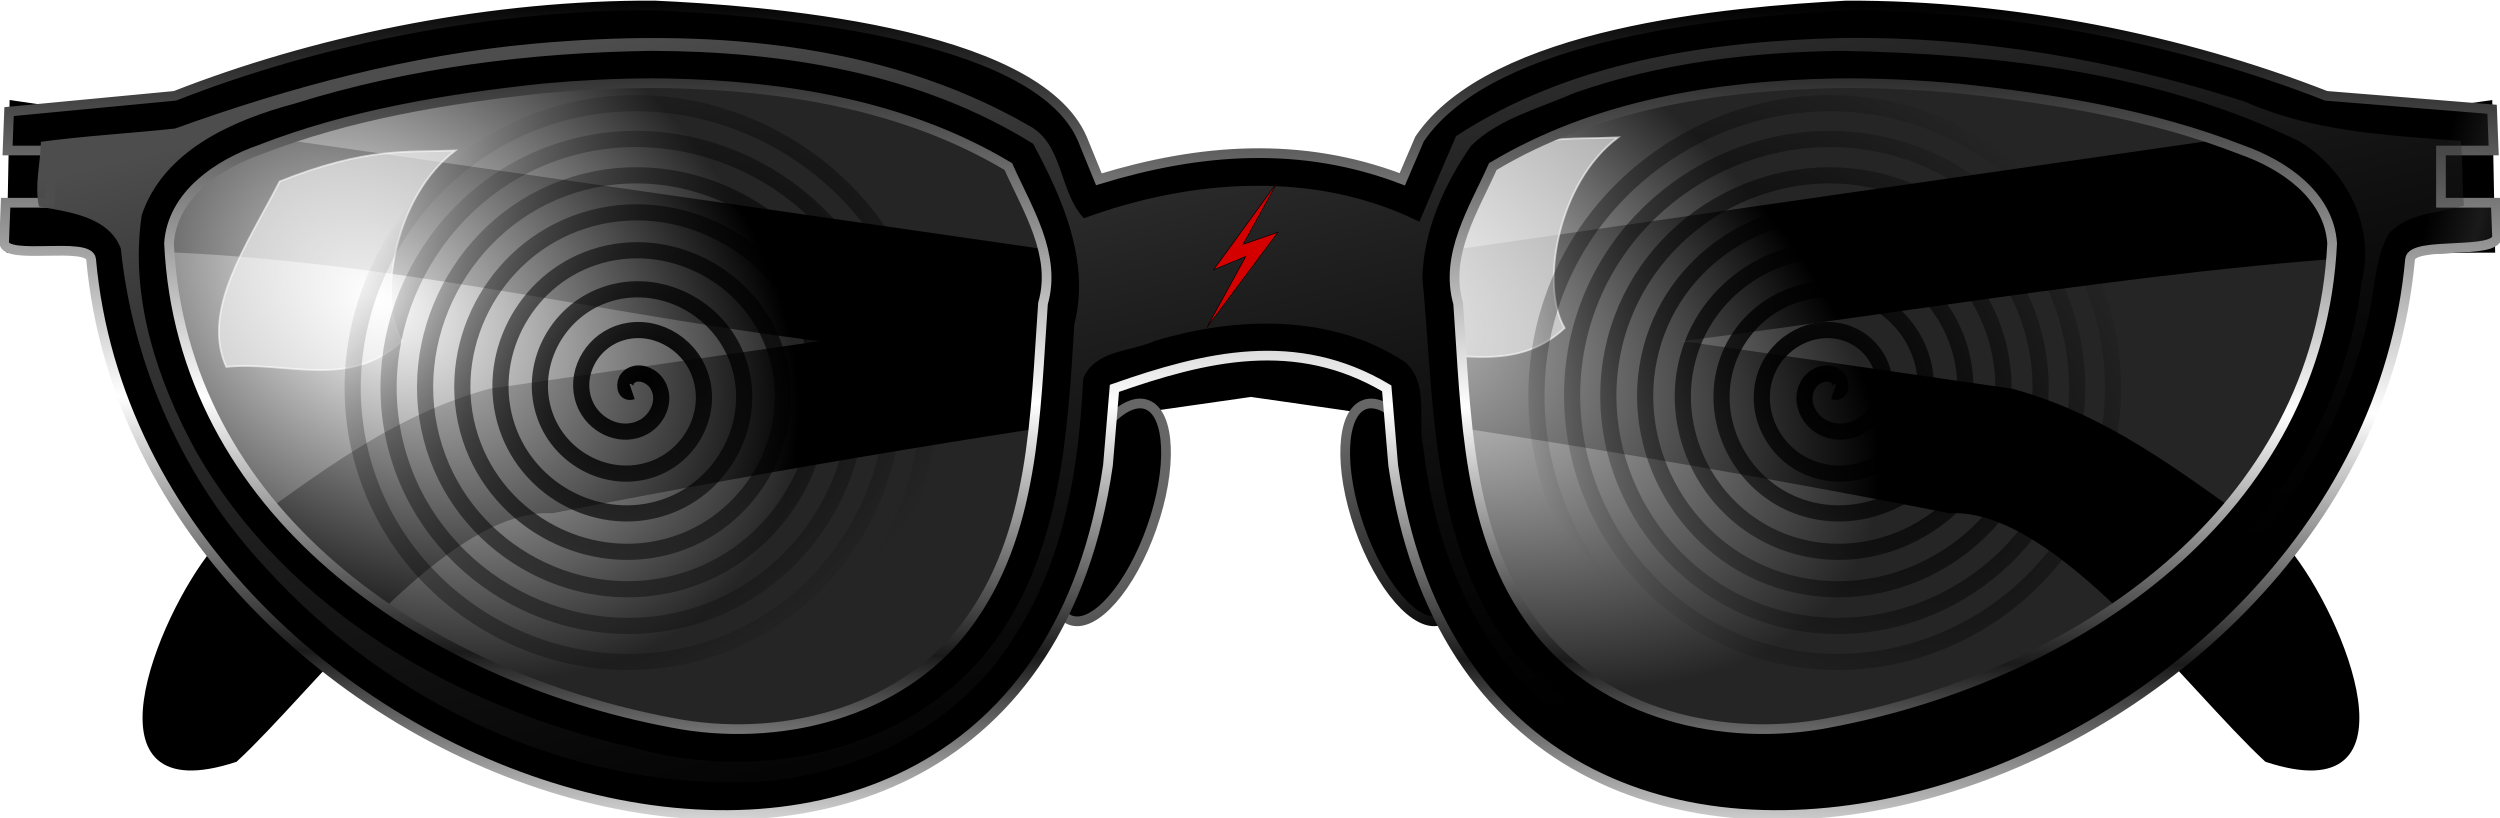 <?xml version="1.0" encoding="UTF-8" standalone="no"?>
<!-- Created with Inkscape (http://www.inkscape.org/) -->
<svg
   xmlns:dc="http://purl.org/dc/elements/1.1/"
   xmlns:cc="http://creativecommons.org/ns#"
   xmlns:rdf="http://www.w3.org/1999/02/22-rdf-syntax-ns#"
   xmlns:svg="http://www.w3.org/2000/svg"
   xmlns="http://www.w3.org/2000/svg"
   xmlns:xlink="http://www.w3.org/1999/xlink"
   xmlns:sodipodi="http://sodipodi.sourceforge.net/DTD/sodipodi-0.dtd"
   xmlns:inkscape="http://www.inkscape.org/namespaces/inkscape"
   width="334.032"
   height="109.351"
   id="svg2"
   sodipodi:version="0.32"
   inkscape:version="0.46"
   version="1.0"
   sodipodi:docname="xrayspex.svg"
   inkscape:output_extension="org.inkscape.output.svg.inkscape">
  <defs
     id="defs4">
    <linearGradient
       inkscape:collect="always"
       id="linearGradient3352">
      <stop
         style="stop-color:#000000;stop-opacity:1;"
         offset="0"
         id="stop3354" />
      <stop
         style="stop-color:#000000;stop-opacity:0;"
         offset="1"
         id="stop3356" />
    </linearGradient>
    <linearGradient
       inkscape:collect="always"
       id="linearGradient3301">
      <stop
         style="stop-color:#4d4d4d;stop-opacity:1"
         offset="0"
         id="stop3303" />
      <stop
         style="stop-color:#1a1a1a;stop-opacity:0;"
         offset="1"
         id="stop3305" />
    </linearGradient>
    <linearGradient
       inkscape:collect="always"
       id="linearGradient3253">
      <stop
         style="stop-color:#000000;stop-opacity:1"
         offset="0"
         id="stop3255" />
      <stop
         id="stop3261"
         offset="0.958"
         style="stop-color:#000000;stop-opacity:1" />
      <stop
         style="stop-color:#1a1a1a;stop-opacity:1"
         offset="0.98"
         id="stop3263" />
      <stop
         style="stop-color:#000000;stop-opacity:1"
         offset="1"
         id="stop3257" />
    </linearGradient>
    <linearGradient
       inkscape:collect="always"
       id="linearGradient3236">
      <stop
         style="stop-color:#000000;stop-opacity:1"
         offset="0"
         id="stop3238" />
      <stop
         style="stop-color:#666666;stop-opacity:1"
         offset="1"
         id="stop3240" />
    </linearGradient>
    <linearGradient
       inkscape:collect="always"
       id="linearGradient3222">
      <stop
         style="stop-color:#ffffff;stop-opacity:1"
         offset="0"
         id="stop3224" />
      <stop
         style="stop-color:#000000;stop-opacity:1"
         offset="1"
         id="stop3226" />
    </linearGradient>
    <linearGradient
       inkscape:collect="always"
       id="linearGradient3202">
      <stop
         style="stop-color:#ffffff;stop-opacity:1"
         offset="0"
         id="stop3204" />
      <stop
         id="stop3210"
         offset="0.236"
         style="stop-color:#1a1a1a;stop-opacity:1" />
      <stop
         style="stop-color:#ffffff;stop-opacity:1"
         offset="0.53"
         id="stop3212" />
      <stop
         style="stop-color:#000000;stop-opacity:1"
         offset="1"
         id="stop3206" />
    </linearGradient>
    <inkscape:perspective
       sodipodi:type="inkscape:persp3d"
       inkscape:vp_x="0 : 526.18109 : 1"
       inkscape:vp_y="0 : 1000 : 0"
       inkscape:vp_z="744.09448 : 526.18109 : 1"
       inkscape:persp3d-origin="372.04724 : 350.78739 : 1"
       id="perspective10" />
    <linearGradient
       inkscape:collect="always"
       xlink:href="#linearGradient3202"
       id="linearGradient3208"
       x1="86.873"
       y1="448.291"
       x2="88.893"
       y2="182.429"
       gradientUnits="userSpaceOnUse" />
    <radialGradient
       inkscape:collect="always"
       xlink:href="#linearGradient3222"
       id="radialGradient3228"
       cx="-100"
       cy="263.734"
       fx="-100"
       fy="263.734"
       r="139.492"
       gradientTransform="matrix(0.833,0.585,-0.426,0.607,95.671,173.752)"
       gradientUnits="userSpaceOnUse" />
    <radialGradient
       inkscape:collect="always"
       xlink:href="#linearGradient3222"
       id="radialGradient3230"
       gradientUnits="userSpaceOnUse"
       gradientTransform="matrix(1.181,0.647,-0.356,0.65,47.912,164.425)"
       cx="131.363"
       cy="28.782"
       fx="131.363"
       fy="28.782"
       r="139.492" />
    <linearGradient
       inkscape:collect="always"
       xlink:href="#linearGradient3236"
       id="linearGradient3251"
       gradientUnits="userSpaceOnUse"
       x1="199.294"
       y1="406.078"
       x2="163.561"
       y2="343.207"
       gradientTransform="translate(0,-6.061)" />
    <linearGradient
       inkscape:collect="always"
       xlink:href="#linearGradient3253"
       id="linearGradient3259"
       x1="-157.143"
       y1="190.934"
       x2="534.286"
       y2="369.505"
       gradientUnits="userSpaceOnUse" />
    <linearGradient
       inkscape:collect="always"
       xlink:href="#linearGradient3301"
       id="linearGradient3307"
       x1="120.208"
       y1="158.377"
       x2="185.868"
       y2="424.852"
       gradientUnits="userSpaceOnUse" />
    <filter
       inkscape:collect="always"
       id="filter3317">
      <feGaussianBlur
         inkscape:collect="always"
         stdDeviation="2.452"
         id="feGaussianBlur3319" />
    </filter>
    <radialGradient
       inkscape:collect="always"
       xlink:href="#linearGradient3352"
       id="radialGradient3358"
       cx="-501.92"
       cy="179.873"
       fx="-501.92"
       fy="179.873"
       r="98.896"
       gradientTransform="matrix(0.704,0.698,-1.065,1.075,55.101,364.095)"
       gradientUnits="userSpaceOnUse" />
    <radialGradient
       inkscape:collect="always"
       xlink:href="#linearGradient3352"
       id="radialGradient3362"
       gradientUnits="userSpaceOnUse"
       gradientTransform="matrix(0.704,0.698,-1.065,1.075,55.101,364.095)"
       cx="-501.92"
       cy="179.873"
       fx="-501.92"
       fy="179.873"
       r="98.896" />
    <linearGradient
       inkscape:collect="always"
       xlink:href="#linearGradient3253"
       id="linearGradient3369"
       gradientUnits="userSpaceOnUse"
       x1="-157.143"
       y1="190.934"
       x2="534.286"
       y2="369.505" />
    <linearGradient
       inkscape:collect="always"
       xlink:href="#linearGradient3202"
       id="linearGradient3371"
       gradientUnits="userSpaceOnUse"
       x1="86.873"
       y1="448.291"
       x2="88.893"
       y2="182.429" />
    <radialGradient
       inkscape:collect="always"
       xlink:href="#linearGradient3222"
       id="radialGradient3389"
       gradientUnits="userSpaceOnUse"
       gradientTransform="matrix(0.833,0.585,-0.426,0.607,95.671,173.752)"
       cx="-100"
       cy="263.734"
       fx="-100"
       fy="263.734"
       r="139.492" />
    <radialGradient
       inkscape:collect="always"
       xlink:href="#linearGradient3222"
       id="radialGradient3391"
       gradientUnits="userSpaceOnUse"
       gradientTransform="matrix(1.181,0.647,-0.356,0.65,47.912,164.425)"
       cx="131.363"
       cy="28.782"
       fx="131.363"
       fy="28.782"
       r="139.492" />
    <linearGradient
       inkscape:collect="always"
       xlink:href="#linearGradient3236"
       id="linearGradient3393"
       gradientUnits="userSpaceOnUse"
       gradientTransform="translate(0,-6.061)"
       x1="199.294"
       y1="406.078"
       x2="163.561"
       y2="343.207" />
    <linearGradient
       inkscape:collect="always"
       xlink:href="#linearGradient3253"
       id="linearGradient3395"
       gradientUnits="userSpaceOnUse"
       x1="-157.143"
       y1="190.934"
       x2="534.286"
       y2="369.505" />
    <linearGradient
       inkscape:collect="always"
       xlink:href="#linearGradient3202"
       id="linearGradient3397"
       gradientUnits="userSpaceOnUse"
       x1="86.873"
       y1="448.291"
       x2="88.893"
       y2="182.429" />
    <linearGradient
       inkscape:collect="always"
       xlink:href="#linearGradient3301"
       id="linearGradient3399"
       gradientUnits="userSpaceOnUse"
       x1="120.208"
       y1="158.377"
       x2="185.868"
       y2="424.852" />
    <radialGradient
       inkscape:collect="always"
       xlink:href="#linearGradient3352"
       id="radialGradient3401"
       gradientUnits="userSpaceOnUse"
       gradientTransform="matrix(0.704,0.698,-1.065,1.075,55.101,364.095)"
       cx="-501.92"
       cy="179.873"
       fx="-501.92"
       fy="179.873"
       r="98.896" />
    <radialGradient
       inkscape:collect="always"
       xlink:href="#linearGradient3352"
       id="radialGradient3403"
       gradientUnits="userSpaceOnUse"
       gradientTransform="matrix(0.704,0.698,-1.065,1.075,55.101,364.095)"
       cx="-501.92"
       cy="179.873"
       fx="-501.92"
       fy="179.873"
       r="98.896" />
  </defs>
  <sodipodi:namedview
     id="base"
     pagecolor="#ffffff"
     bordercolor="#666666"
     borderopacity="1.0"
     gridtolerance="10000"
     guidetolerance="10"
     objecttolerance="10"
     inkscape:pageopacity="0.0"
     inkscape:pageshadow="2"
     inkscape:zoom="0.98994949"
     inkscape:cx="224.66569"
     inkscape:cy="53.841167"
     inkscape:document-units="px"
     inkscape:current-layer="layer1"
     showgrid="false" />
  <g
     inkscape:label="Layer 1"
     inkscape:groupmode="layer"
     id="layer1"
     transform="translate(-68.87,-163.521)">
    <g
       id="g3376"
       transform="matrix(0.432,0,0,0.432,162.449,84.579)">
      <path
         sodipodi:nodetypes="ccccccccccccccccc"
         id="rect2417"
         d="M -213.156,214.25 L -214.031,260.375 C -121.482,255.578 -43.675,277.978 40.531,288.219 L -65.156,303.469 C -98.662,312.626 -123.394,334.437 -150.5,352.812 C -167.68,373.879 -191.877,433.764 -143.719,417.906 C -119.473,395.557 -78.775,339.319 -45.781,340.969 C 26.492,326.752 98.375,315.109 170.281,305 C 242.192,315.11 314.097,326.751 386.375,340.969 C 419.369,339.319 460.067,395.557 484.312,417.906 C 532.471,433.764 508.242,373.879 491.062,352.812 C 463.956,334.437 439.224,312.626 405.719,303.469 L 300.031,288.219 C 385.434,277.332 481.385,260.097 554.594,260.375 L 553.719,214.25 L 170.281,269.531 L -213.156,214.25 z"
         style="fill:#000000;fill-rule:evenodd;stroke:#000000;stroke-width:1px;stroke-linecap:butt;stroke-linejoin:miter;stroke-opacity:1" />
      <path
         id="path2428"
         d="M -23.8,204.932 C -67.483,206.796 -113.719,210.556 -152.152,232.964 C -167.186,240.874 -170.849,258.733 -167.103,274.11 C -157.82,333.837 -107.494,378.338 -52.842,398.124 C -27.268,408.67 0.2,414.064 27.971,410.751 C 63.923,408.104 94.284,378.941 101.649,344.08 C 108.005,316.28 112.298,287.284 109.793,258.786 C 106.584,242.247 96.749,226.324 79.804,221.347 C 47.186,206.978 11.467,203.881 -23.8,204.932 z"
         style="opacity:0.854;fill:url(#radialGradient3389);fill-opacity:1;stroke:none;stroke-width:1px;stroke-linecap:butt;stroke-linejoin:miter;stroke-opacity:1" />
      <path
         id="path2430"
         d="M 350.272,204.364 C 313.694,206.01 275.019,210.468 243.701,230.817 C 226.794,249.883 228.711,276.713 230.952,300.316 C 233.855,338.291 244.561,382.33 281.33,401.343 C 322.377,422.653 371.476,408.975 410.818,390.674 C 452.026,371.21 488.374,337.846 502.49,293.51 C 508.479,275.426 516.053,250.271 497.439,236.752 C 468.063,216 430.793,210.872 395.919,206.068 C 380.754,204.592 365.508,203.905 350.272,204.364 z"
         style="opacity:0.854;fill:url(#radialGradient3391);fill-opacity:1;fill-rule:nonzero;stroke:none;stroke-width:1px;stroke-linecap:butt;stroke-linejoin:miter;marker:none;marker-start:none;marker-mid:none;marker-end:none;stroke-miterlimit:4;stroke-dasharray:none;stroke-dashoffset:0;stroke-opacity:1;visibility:visible;display:inline;overflow:visible;enable-background:accumulate" />
      <path
         d="M 230.526,336.528 C 236.993,354.942 236.264,371.986 228.899,374.573 C 221.533,377.159 210.307,364.315 203.84,345.901 C 197.373,327.488 198.102,310.444 205.467,307.857 C 212.832,305.27 224.059,318.115 230.526,336.528 z M 112.926,336.528 C 106.459,354.942 107.188,371.986 114.553,374.573 C 121.919,377.159 133.145,364.315 139.612,345.901 C 146.079,327.488 145.35,310.444 137.985,307.857 C 130.62,305.27 119.393,318.115 112.926,336.528 z"
         style="fill:#000000;fill-opacity:1;fill-rule:evenodd;stroke:url(#linearGradient3393);stroke-width:3;stroke-linecap:butt;stroke-linejoin:miter;stroke-miterlimit:4;stroke-opacity:1"
         id="path3232" />
      <path
         style="opacity:0.584;fill:#ffffff;fill-rule:evenodd;stroke:#ffffff;stroke-width:0.554px;stroke-linecap:butt;stroke-linejoin:miter;stroke-opacity:1"
         d="M 212.975,292.171 C 205.115,274.552 219.427,254.44 229.509,234.803 C 256.575,224.063 268.707,225.916 283.837,225.242 C 265.224,239.097 259.576,271.147 267.302,284.203 C 250.952,299.319 231.187,290.245 212.975,292.171 z"
         id="path3325"
         sodipodi:nodetypes="ccccc" />
      <path
         id="path2383"
         d="M -18.906,184.438 C -68.562,184.927 -119.916,195.671 -162.5,212.375 L -213.812,217.25 L -214.281,229.281 L -201.219,229.281 L -201.219,245.438 L -214.875,245.438 L -215.344,257.594 C -215.45,263.509 -188.951,257.215 -188.438,262.938 C -173.357,431.028 98.536,516.897 126.062,326.656 L 128.062,302.844 C 156.135,292.991 184.208,286.145 212.281,302.844 L 214.281,326.656 C 241.808,516.897 513.7,431.028 528.781,262.938 C 529.295,257.215 555.794,261.728 555.688,255.812 L 555.281,245.438 L 538.344,245.438 L 538.344,229.281 L 554.656,229.281 L 554.156,216.531 L 502.844,212.375 C 458.886,195.132 405.569,184.256 354.438,184.438 C 318.048,186.377 244.839,192.633 222.438,225.719 L 217.094,238.188 C 185.812,226.266 154.531,228.613 123.25,238.188 L 118.156,225.719 C 103.693,191.889 17.56,185.882 -14.094,184.438 C -15.692,184.432 -17.304,184.422 -18.906,184.438 z M -15.156,208.469 C -13.57,208.464 -11.993,208.483 -10.406,208.5 C 26.162,209.206 63.572,215.281 95.25,234.25 C 101.11,247.437 110.285,261.51 105.969,276.594 C 103.494,310.751 103.597,348.104 81.969,376.594 C 61.355,403.732 23.742,412.661 -8.781,406.281 C -85.947,391.78 -160.434,340.601 -164.344,257.969 C -163.306,243.068 -149.314,233.633 -136.312,229.062 C -108.385,218.156 -78.229,213.251 -48.438,210.062 C -37.377,209.059 -26.263,208.5 -15.156,208.469 z M 355.5,208.469 C 366.606,208.5 377.721,209.059 388.781,210.062 C 418.572,213.251 448.728,218.156 476.656,229.062 C 489.658,233.633 503.65,243.068 504.688,257.969 C 500.778,340.601 426.29,391.78 349.125,406.281 C 316.602,412.661 278.989,403.732 258.375,376.594 C 236.747,348.104 236.849,310.751 234.375,276.594 C 230.059,261.51 239.233,247.437 245.094,234.25 C 276.772,215.281 314.182,209.206 350.75,208.5 C 352.337,208.483 353.913,208.464 355.5,208.469 z"
         style="fill:url(#linearGradient3395);fill-opacity:1;fill-rule:evenodd;stroke:url(#linearGradient3397);stroke-width:3;stroke-linecap:butt;stroke-linejoin:miter;stroke-miterlimit:4;stroke-dasharray:none;stroke-opacity:1" />
      <path
         id="path3265"
         d="M 353.344,194.469 C 311.915,195.476 269.019,201.781 233.719,224.844 C 229.883,233.643 226.151,242.487 222.375,251.312 C 190.108,235.261 151.595,238.088 118.625,250.25 C 110.846,242.005 112.346,227.246 101.625,221.594 C 55.643,195.108 0.334,191.538 -51.709,196.263 C -89.661,199.735 -126.788,209.612 -162.462,222.488 C -176.273,223.98 -190.256,224.739 -203.969,226.594 C -204.081,233.252 -206.005,239.991 -204.562,246.594 C -195.486,248.331 -183.104,249.568 -179.25,259.594 C -175.481,296.268 -159.562,331.526 -134.438,358.344 C -96.421,400.376 -40.046,427.057 17.125,424.562 C 49.082,422.576 80.813,406.888 97.562,378.906 C 112.666,355.465 117.068,327.173 118.406,299.844 C 121.964,290.985 133.027,291.585 140.531,288.188 C 165.687,280.574 195.368,279.659 218.031,294.781 C 225.66,301.532 221.545,312.986 223.688,321.719 C 227.539,355.287 242.422,390.12 272.094,408.5 C 307.522,430.604 353.373,428.124 391.443,413.95 C 450.483,393.035 501.129,343.786 515.625,282.188 C 517.972,273.19 517.634,262.986 522.281,254.875 C 528.304,248.561 537.602,248.641 545.469,246.344 C 544.77,239.686 545.262,232.955 544.406,226.312 C 521.836,224.59 498.692,223.484 477.75,214.188 C 437.673,201.328 395.586,193.97 353.344,194.469 z M -15.062,198.469 C 25.725,198.566 67.94,205.42 102.938,227.219 C 111.952,244.019 120.642,263.513 115.655,283.029 C 113.595,317.751 111.355,355.425 89.059,383.746 C 63.75,415.675 17.416,424.864 -20.726,413.969 C -74.899,401.75 -127.787,371.596 -155.881,322.522 C -167.993,300.452 -176.581,274.742 -172.781,249.25 C -166.032,229.242 -144.604,219.923 -125.669,214.83 C -89.973,203.65 -52.448,198.982 -15.062,198.469 z M 353.125,198.469 C 401.306,199.39 450.854,205.193 494.484,226.418 C 509.001,235.055 518.122,252.888 513.844,269.656 C 507.932,319.851 473.486,363.068 430.062,387.062 C 398.776,405.1 363.277,416.891 327.031,418.344 C 291.96,418.255 255.859,399.787 240.812,367.219 C 225.92,336.794 226.512,301.92 223.312,268.781 C 223.643,253.949 230.095,239.695 238.406,227.781 C 247.073,219.355 259.398,216.297 270.281,211.5 C 296.842,202.163 325.056,198.805 353.125,198.469 z"
         style="fill:url(#linearGradient3399);fill-opacity:1;fill-rule:evenodd;stroke:none;stroke-width:3;stroke-linecap:butt;stroke-linejoin:miter;stroke-miterlimit:4;stroke-dasharray:none;stroke-opacity:1;filter:url(#filter3317)" />
      <path
         sodipodi:type="spiral"
         style="fill:none;fill-opacity:1;fill-rule:evenodd;stroke:url(#radialGradient3401);stroke-width:5.394;stroke-linecap:butt;stroke-linejoin:miter;stroke-miterlimit:4;stroke-dasharray:none;stroke-opacity:1"
         id="path3360"
         sodipodi:cx="-492.95444"
         sodipodi:cy="209.89496"
         sodipodi:expansion="0.89999998"
         sodipodi:revolution="7.6999998"
         sodipodi:radius="101.01525"
         sodipodi:argument="-47.453232"
         sodipodi:t0="0"
         d="M -492.954,209.895 C -495.689,210.829 -495.626,206.862 -494.449,205.523 C -491.715,202.413 -486.844,204.165 -484.796,207.106 C -481.324,212.091 -483.998,218.831 -488.938,221.647 C -495.921,225.627 -504.681,221.958 -508.179,215.099 C -512.712,206.212 -508.042,195.429 -499.316,191.284 C -488.581,186.185 -475.795,191.846 -471.025,202.4 C -465.355,214.941 -471.995,229.706 -484.344,235.088 C -498.66,241.328 -515.383,233.722 -521.365,219.605 C -528.174,203.539 -519.611,184.881 -503.751,178.307 C -485.957,170.932 -465.383,180.44 -458.225,198.025 C -450.286,217.527 -460.731,240 -480.021,247.735 C -501.214,256.234 -525.569,244.861 -533.877,223.882 C -542.933,201.013 -530.64,174.791 -507.986,165.916 C -483.455,156.305 -455.38,169.511 -445.942,193.827 C -435.78,220.007 -449.893,249.923 -475.857,259.919 C -503.675,270.63 -535.419,255.616 -545.971,228.015 C -557.227,198.57 -541.319,165.009 -512.091,153.906 C -481.028,142.106 -445.661,158.904 -434.01,189.748 C -421.669,222.419 -439.351,259.583 -471.803,271.779 C -506.072,284.658 -545.024,266.096 -557.762,232.046 C -571.177,196.186 -551.741,155.456 -516.099,142.178 C -478.657,128.229 -436.157,148.537 -422.342,185.76 C -407.861,224.778 -429.036,269.04 -467.835,283.389 C -508.42,298.4 -554.436,276.363 -569.319,235.995 C -584.857,193.849 -561.961,146.086 -520.032,130.673 C -476.33,114.609 -426.827,138.361 -410.886,181.845 C -394.298,227.095 -418.902,278.332 -463.935,294.799 C -510.728,311.909 -563.692,286.456 -580.683,239.88 C -598.314,191.55 -572.015,136.865 -523.901,119.351 C -474.04,101.201 -417.64,128.344 -399.606,177.989 C -384.985,218.237 -398.645,264.439 -432.345,290.707"
         transform="matrix(-0.927,0,0,0.927,-106.46,109.252)" />
      <path
         sodipodi:nodetypes="ccccc"
         id="path3321"
         d="M -146.64,296.212 C -154.499,278.592 -140.187,258.48 -130.105,238.844 C -103.04,228.104 -90.907,229.957 -75.777,229.282 C -94.39,243.137 -100.038,275.188 -92.312,288.244 C -108.662,303.359 -128.427,294.285 -146.64,296.212 z"
         style="opacity:0.584;fill:#ffffff;fill-rule:evenodd;stroke:#ffffff;stroke-width:0.554px;stroke-linecap:butt;stroke-linejoin:miter;stroke-opacity:1" />
      <path
         transform="matrix(0.927,0,0,0.927,435.85,109.252)"
         d="M -492.954,209.895 C -495.689,210.829 -495.626,206.862 -494.449,205.523 C -491.715,202.413 -486.844,204.165 -484.796,207.106 C -481.324,212.091 -483.998,218.831 -488.938,221.647 C -495.921,225.627 -504.681,221.958 -508.179,215.099 C -512.712,206.212 -508.042,195.429 -499.316,191.284 C -488.581,186.185 -475.795,191.846 -471.025,202.4 C -465.355,214.941 -471.995,229.706 -484.344,235.088 C -498.66,241.328 -515.383,233.722 -521.365,219.605 C -528.174,203.539 -519.611,184.881 -503.751,178.307 C -485.957,170.932 -465.383,180.44 -458.225,198.025 C -450.286,217.527 -460.731,240 -480.021,247.735 C -501.214,256.234 -525.569,244.861 -533.877,223.882 C -542.933,201.013 -530.64,174.791 -507.986,165.916 C -483.455,156.305 -455.38,169.511 -445.942,193.827 C -435.78,220.007 -449.893,249.923 -475.857,259.919 C -503.675,270.63 -535.419,255.616 -545.971,228.015 C -557.227,198.57 -541.319,165.009 -512.091,153.906 C -481.028,142.106 -445.661,158.904 -434.01,189.748 C -421.669,222.419 -439.351,259.583 -471.803,271.779 C -506.072,284.658 -545.024,266.096 -557.762,232.046 C -571.177,196.186 -551.741,155.456 -516.099,142.178 C -478.657,128.229 -436.157,148.537 -422.342,185.76 C -407.861,224.778 -429.036,269.04 -467.835,283.389 C -508.42,298.4 -554.436,276.363 -569.319,235.995 C -584.857,193.849 -561.961,146.086 -520.032,130.673 C -476.33,114.609 -426.827,138.361 -410.886,181.845 C -394.298,227.095 -418.902,278.332 -463.935,294.799 C -510.728,311.909 -563.692,286.456 -580.683,239.88 C -598.314,191.55 -572.015,136.865 -523.901,119.351 C -474.04,101.201 -417.64,128.344 -399.606,177.989 C -384.985,218.237 -398.645,264.439 -432.345,290.707"
         sodipodi:t0="0"
         sodipodi:argument="-47.453232"
         sodipodi:radius="101.01525"
         sodipodi:revolution="7.6999998"
         sodipodi:expansion="0.89999998"
         sodipodi:cy="209.89496"
         sodipodi:cx="-492.95444"
         id="path3342"
         style="fill:none;fill-opacity:1;fill-rule:evenodd;stroke:url(#radialGradient3403);stroke-width:5.394;stroke-linecap:butt;stroke-linejoin:miter;stroke-miterlimit:4;stroke-dasharray:none;stroke-opacity:1"
         sodipodi:type="spiral" />
      <path
         sodipodi:nodetypes="ccccccc"
         id="path3374"
         d="M 178.644,238.792 L 158.721,266.186 L 168.682,262.035 L 156.646,284.033 L 178.644,254.564 L 167.852,258.3 L 178.644,238.792 z"
         style="fill:#d40000;fill-rule:evenodd;stroke:#000000;stroke-width:0.205px;stroke-linecap:butt;stroke-linejoin:miter;stroke-opacity:1" />
    </g>
  </g>
</svg>
